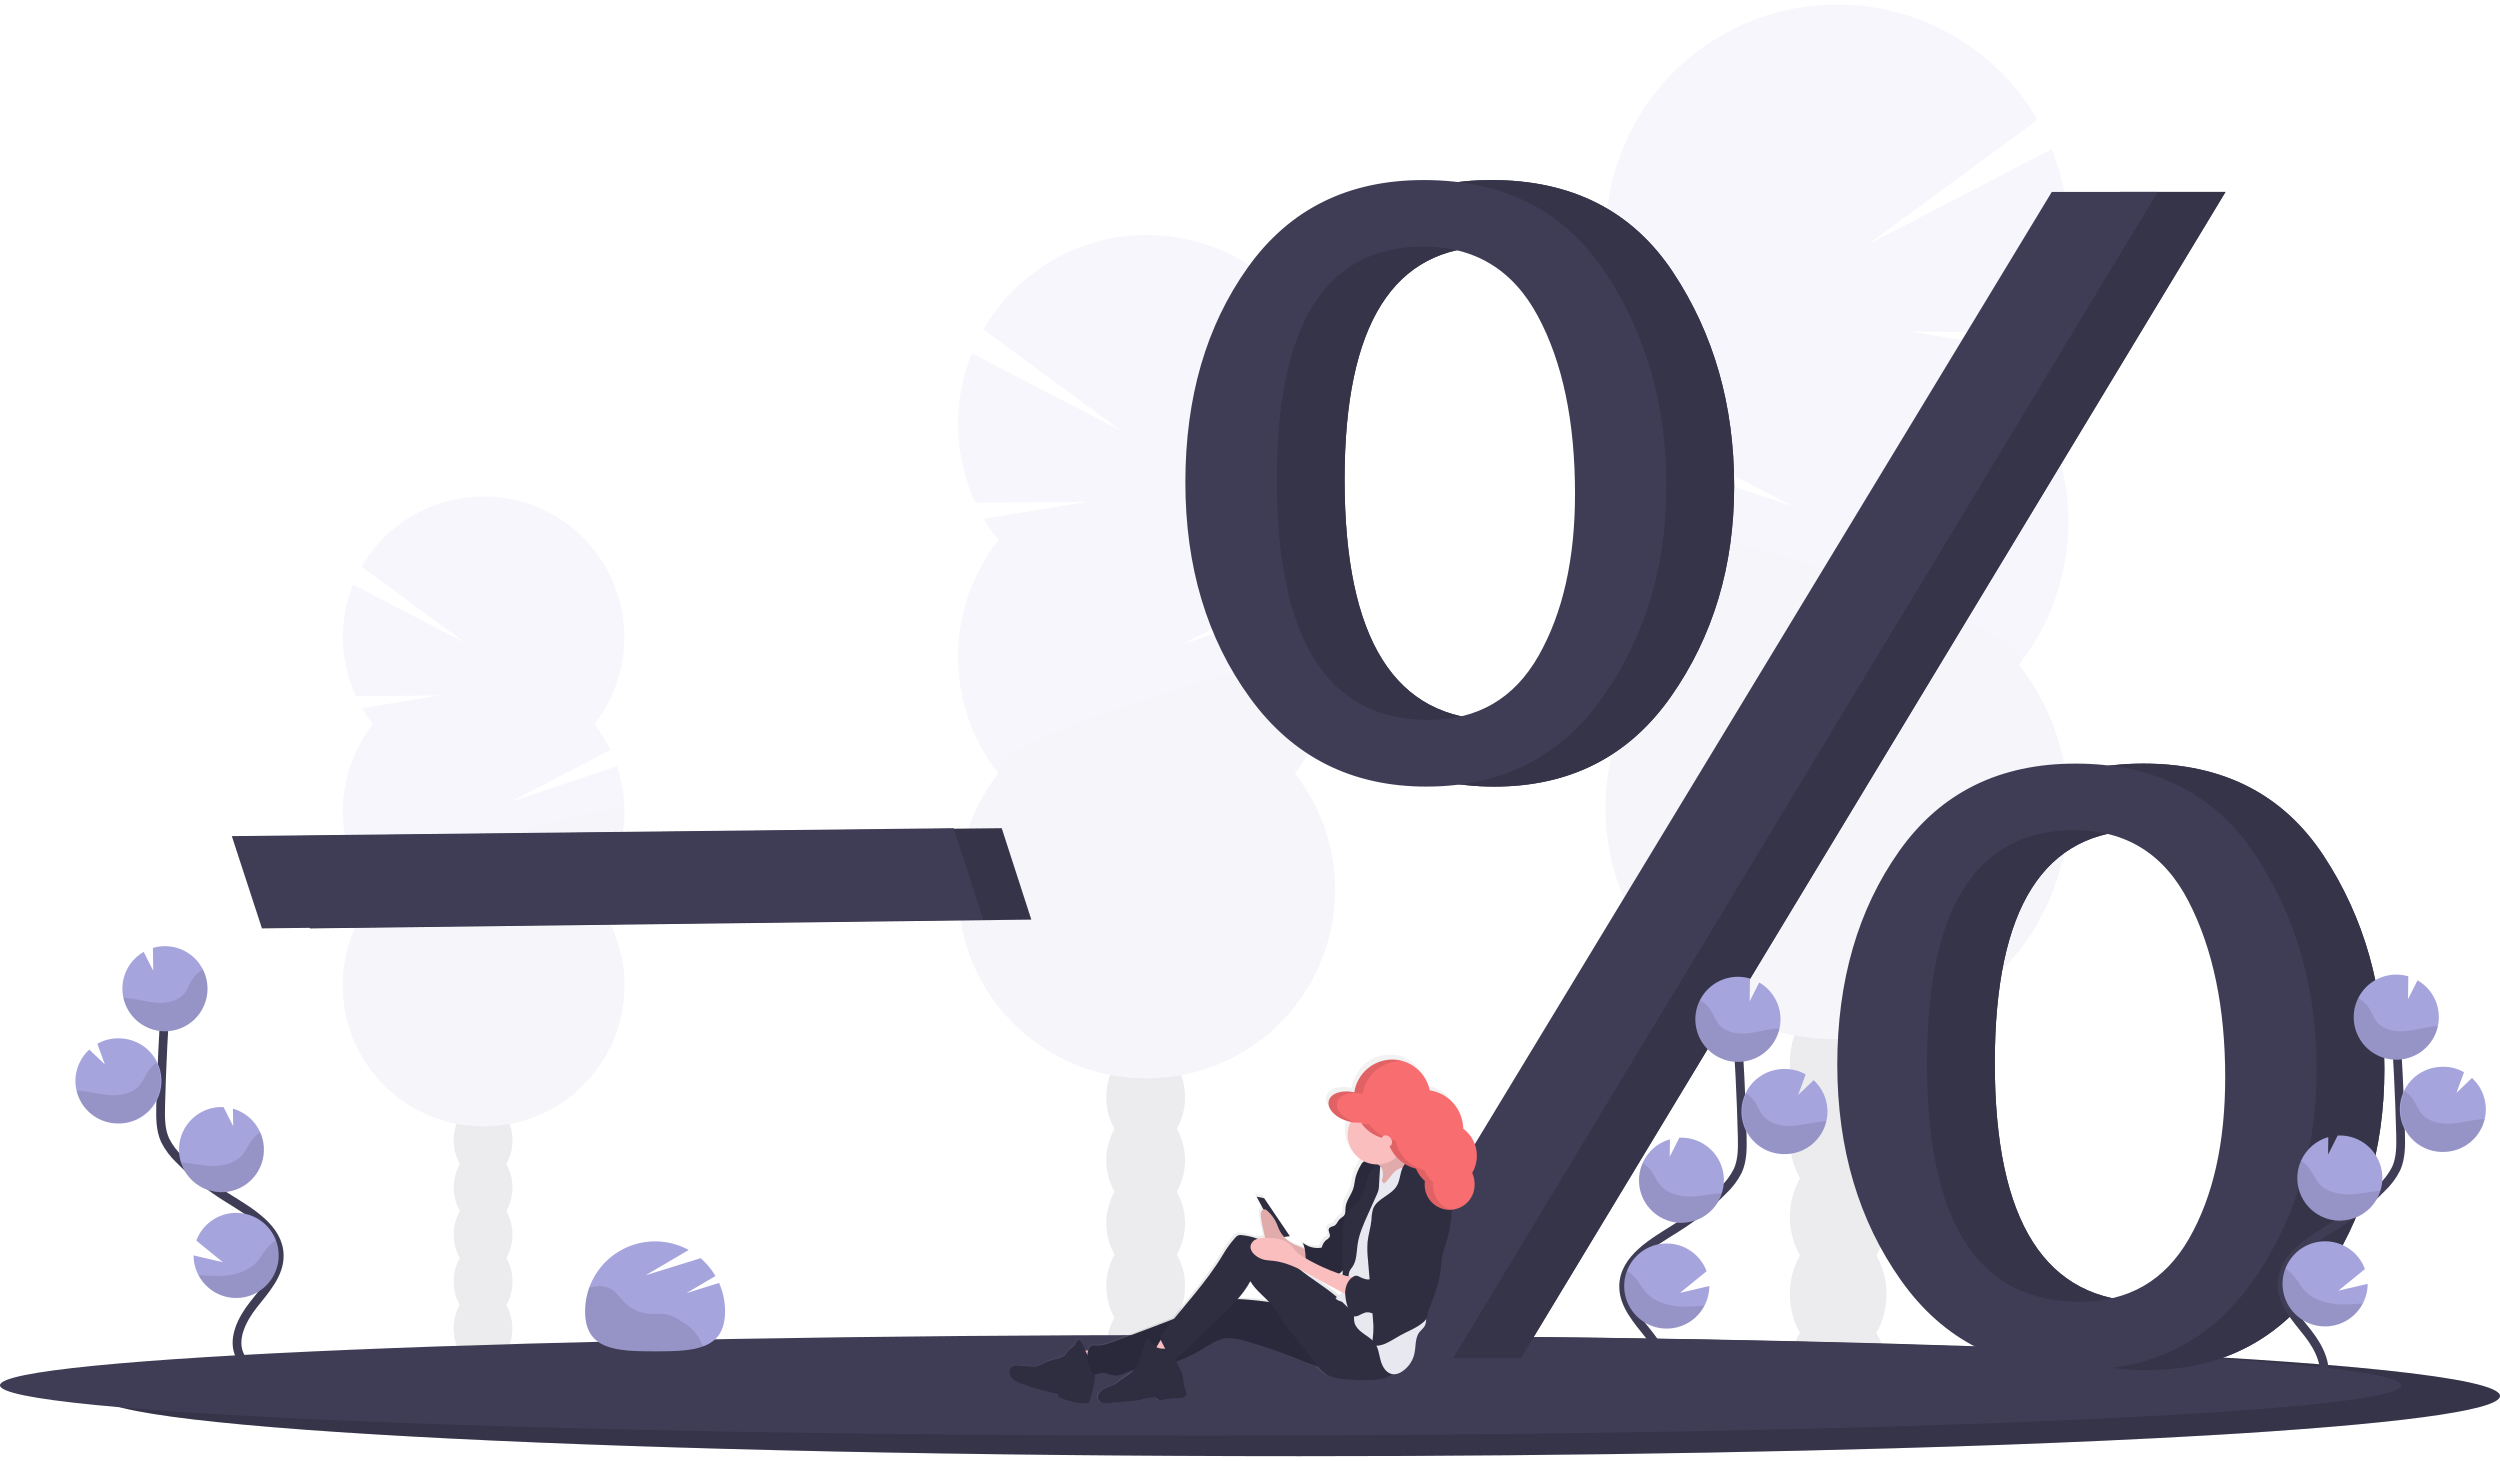 <?xml version="1.0" encoding="UTF-8"?> <svg xmlns="http://www.w3.org/2000/svg" width="380" height="222" viewBox="0 0 380 222" fill="none"><g clip-path="url(#clip0_26_8516)"><g opacity="0.1"><path d="M279.388 218.077C283.444 218.077 286.732 213.773 286.732 208.465C286.732 203.157 283.444 198.854 279.388 198.854C275.332 198.854 272.044 203.157 272.044 208.465C272.044 213.773 275.332 218.077 279.388 218.077Z" fill="#3F3D56"></path><path d="M285.199 167.347C286.228 165.561 286.762 163.533 286.745 161.472C286.745 156.153 283.457 151.861 279.401 151.861C275.345 151.861 272.061 156.163 272.061 161.472C272.04 163.532 272.569 165.56 273.593 167.347C272.588 169.141 272.061 171.163 272.061 173.22C272.061 175.276 272.588 177.298 273.593 179.093C272.588 180.887 272.061 182.91 272.061 184.967C272.061 187.024 272.588 189.047 273.593 190.842C272.569 192.629 272.04 194.657 272.061 196.716C272.061 202.035 275.349 206.328 279.401 206.328C283.454 206.328 286.745 202.026 286.745 196.716C286.766 194.657 286.237 192.629 285.213 190.842C286.218 189.047 286.745 187.024 286.745 184.967C286.745 182.91 286.218 180.887 285.213 179.093C286.218 177.298 286.745 175.276 286.745 173.22C286.745 171.163 286.218 169.141 285.213 167.347H285.199Z" fill="#3F3D56"></path><path d="M279.388 159.338C283.444 159.338 286.732 155.035 286.732 149.726C286.732 144.418 283.444 140.115 279.388 140.115C275.332 140.115 272.044 144.418 272.044 149.726C272.044 155.035 275.332 159.338 279.388 159.338Z" fill="#3F3D56"></path><path d="M279.388 147.589C283.444 147.589 286.732 143.286 286.732 137.977C286.732 132.669 283.444 128.366 279.388 128.366C275.332 128.366 272.044 132.669 272.044 137.977C272.044 143.286 275.332 147.589 279.388 147.589Z" fill="#3F3D56"></path><path d="M306.876 57.582C307.878 56.305 308.791 54.959 309.609 53.556L290.326 50.388L311.194 50.544C313.194 46.189 314.285 41.471 314.399 36.679C314.514 31.888 313.649 27.123 311.859 22.677L283.86 37.193L309.685 18.223C307.265 14.046 304.011 10.412 300.126 7.547C296.24 4.682 291.807 2.648 287.102 1.571C282.396 0.493 277.519 0.396 272.775 1.285C268.03 2.174 263.519 4.029 259.522 6.737C255.526 9.445 252.13 12.946 249.545 17.023C246.96 21.099 245.242 25.665 244.498 30.434C243.753 35.204 243.999 40.075 245.219 44.746C246.438 49.416 248.606 53.786 251.588 57.582C250.025 59.57 248.681 61.72 247.578 63.995L272.623 77.008L245.92 68.031C244.041 73.572 243.573 79.494 244.56 85.261C245.547 91.028 247.957 96.457 251.571 101.058C247.491 106.246 244.952 112.477 244.246 119.04C243.54 125.602 244.695 132.231 247.579 138.168C250.462 144.105 254.959 149.111 260.553 152.613C266.148 156.115 272.615 157.973 279.215 157.973C285.816 157.973 292.283 156.115 297.877 152.613C303.472 149.111 307.968 144.105 310.852 138.168C313.735 132.231 314.89 125.602 314.184 119.04C313.478 112.477 310.94 106.246 306.859 101.058C311.735 94.859 314.386 87.201 314.386 79.314C314.386 71.426 311.735 63.768 306.859 57.569L306.876 57.582Z" fill="#A6A4DD"></path><path opacity="0.1" d="M244.061 79.329C244.049 87.217 246.701 94.879 251.588 101.071C247.507 106.259 244.969 112.49 244.263 119.053C243.557 125.615 244.712 132.244 247.595 138.181C250.479 144.118 254.975 149.124 260.57 152.626C266.164 156.129 272.632 157.986 279.232 157.986C285.832 157.986 292.299 156.129 297.894 152.626C303.488 149.124 307.985 144.118 310.868 138.181C313.752 132.244 314.907 125.615 314.201 119.053C313.495 112.49 310.956 106.259 306.876 101.071C311.59 95.087 244.061 75.379 244.061 79.329Z" fill="black"></path></g><g opacity="0.1"><path d="M73.41 207.797C75.878 207.797 77.878 205.177 77.878 201.946C77.878 198.714 75.878 196.094 73.41 196.094C70.942 196.094 68.942 198.714 68.942 201.946C68.942 205.177 70.942 207.797 73.41 207.797Z" fill="#3F3D56"></path><path d="M76.964 176.915C77.588 175.827 77.91 174.592 77.898 173.338C77.898 170.106 75.903 167.486 73.427 167.486C70.95 167.486 68.958 170.106 68.958 173.338C68.945 174.592 69.267 175.826 69.889 176.915C69.279 178.008 68.959 179.239 68.959 180.49C68.959 181.742 69.279 182.973 69.889 184.066C69.279 185.159 68.959 186.39 68.959 187.642C68.959 188.893 69.279 190.124 69.889 191.217C69.266 192.304 68.945 193.538 68.958 194.791C68.958 198.026 70.953 200.646 73.427 200.646C75.9 200.646 77.898 198.026 77.898 194.791C77.911 193.538 77.588 192.304 76.964 191.217C77.576 190.125 77.898 188.894 77.898 187.642C77.898 186.389 77.576 185.158 76.964 184.066C77.576 182.974 77.898 181.743 77.898 180.49C77.898 179.238 77.576 178.007 76.964 176.915Z" fill="#3F3D56"></path><path d="M73.41 172.038C75.878 172.038 77.878 169.418 77.878 166.186C77.878 162.955 75.878 160.335 73.41 160.335C70.942 160.335 68.942 162.955 68.942 166.186C68.942 169.418 70.942 172.038 73.41 172.038Z" fill="#3F3D56"></path><path d="M73.41 164.886C75.878 164.886 77.878 162.267 77.878 159.035C77.878 155.804 75.878 153.184 73.41 153.184C70.942 153.184 68.942 155.804 68.942 159.035C68.942 162.267 70.942 164.886 73.41 164.886Z" fill="#3F3D56"></path><path d="M56.684 110.091C56.074 109.313 55.518 108.495 55.022 107.64L66.767 105.712L54.064 105.809C52.848 103.158 52.185 100.288 52.114 97.373C52.044 94.458 52.568 91.559 53.655 88.853L70.687 97.7L54.972 86.13C56.446 83.59 58.427 81.379 60.792 79.637C63.157 77.894 65.855 76.657 68.719 76.002C71.582 75.347 74.55 75.289 77.437 75.83C80.324 76.371 83.069 77.501 85.501 79.149C87.933 80.796 90 82.927 91.573 85.408C93.146 87.888 94.192 90.666 94.645 93.569C95.099 96.471 94.95 99.436 94.209 102.278C93.467 105.12 92.149 107.78 90.335 110.091C91.287 111.299 92.105 112.607 92.776 113.99L77.529 121.916L93.786 116.461C94.928 119.835 95.21 123.44 94.608 126.951C94.005 130.462 92.537 133.767 90.335 136.568C92.819 139.726 94.364 143.519 94.794 147.514C95.224 151.509 94.52 155.544 92.765 159.158C91.009 162.772 88.272 165.819 84.867 167.951C81.461 170.083 77.524 171.214 73.506 171.214C69.489 171.214 65.552 170.083 62.146 167.951C58.74 165.819 56.003 162.772 54.248 159.158C52.492 155.544 51.789 151.509 52.219 147.514C52.648 143.519 54.194 139.726 56.677 136.568C53.709 132.793 52.096 128.131 52.096 123.329C52.096 118.528 53.709 113.865 56.677 110.091H56.684Z" fill="#A6A4DD"></path><path opacity="0.1" d="M94.917 123.329C94.924 128.132 93.31 132.797 90.336 136.568C92.819 139.726 94.365 143.519 94.794 147.514C95.224 151.509 94.521 155.544 92.765 159.158C91.01 162.772 88.272 165.819 84.867 167.951C81.461 170.083 77.524 171.214 73.507 171.214C69.489 171.214 65.552 170.083 62.146 167.951C58.74 165.819 56.004 162.772 54.248 159.158C52.492 155.544 51.789 151.509 52.219 147.514C52.649 143.519 54.194 139.726 56.678 136.568C53.808 132.941 94.917 120.925 94.917 123.329Z" fill="black"></path></g><g opacity="0.1"><path d="M174.145 212.89C177.448 212.89 180.126 209.385 180.126 205.061C180.126 200.737 177.448 197.231 174.145 197.231C170.842 197.231 168.164 200.737 168.164 205.061C168.164 209.385 170.842 212.89 174.145 212.89Z" fill="#3F3D56"></path><path d="M178.88 171.562C179.713 170.106 180.143 168.453 180.126 166.775C180.126 162.453 177.467 158.945 174.142 158.945C170.817 158.945 168.158 162.453 168.158 166.775C168.14 168.454 168.572 170.106 169.408 171.562C168.588 173.024 168.158 174.672 168.158 176.348C168.158 178.024 168.588 179.672 169.408 181.134C168.588 182.595 168.158 184.242 168.158 185.918C168.158 187.593 168.588 189.241 169.408 190.702C168.572 192.158 168.14 193.811 168.158 195.489C168.158 199.811 170.837 203.319 174.142 203.319C177.447 203.319 180.126 199.811 180.126 195.489C180.143 193.811 179.713 192.159 178.88 190.702C179.697 189.24 180.126 187.593 180.126 185.918C180.126 184.243 179.697 182.596 178.88 181.134C179.697 179.671 180.126 178.024 180.126 176.348C180.126 174.672 179.697 173.025 178.88 171.562Z" fill="#3F3D56"></path><path d="M174.145 165.036C177.448 165.036 180.126 161.531 180.126 157.207C180.126 152.883 177.448 149.377 174.145 149.377C170.842 149.377 168.164 152.883 168.164 157.207C168.164 161.531 170.842 165.036 174.145 165.036Z" fill="#3F3D56"></path><path d="M174.145 155.465C177.448 155.465 180.126 151.959 180.126 147.635C180.126 143.311 177.448 139.806 174.145 139.806C170.842 139.806 168.164 143.311 168.164 147.635C168.164 151.959 170.842 155.465 174.145 155.465Z" fill="#3F3D56"></path><path d="M151.767 82.141C150.95 81.101 150.206 80.006 149.54 78.863L165.255 76.283L148.26 76.409C146.629 72.861 145.74 69.018 145.645 65.114C145.551 61.21 146.254 57.328 147.711 53.706L170.518 65.535L149.483 50.075C151.449 46.66 154.097 43.687 157.263 41.342C160.429 38.996 164.045 37.329 167.885 36.444C171.724 35.559 175.705 35.476 179.578 36.199C183.452 36.922 187.134 38.436 190.396 40.647C193.657 42.857 196.428 45.717 198.535 49.047C200.641 52.376 202.039 56.105 202.639 59.999C203.24 63.893 203.031 67.869 202.025 71.679C201.02 75.489 199.24 79.05 196.796 82.141C198.068 83.761 199.163 85.513 200.06 87.367L179.661 97.966L201.413 90.652C202.941 95.167 203.319 99.992 202.513 104.69C201.707 109.388 199.742 113.811 196.796 117.558C200.119 121.784 202.187 126.86 202.762 132.206C203.337 137.552 202.396 142.952 200.047 147.788C197.697 152.624 194.035 156.702 189.477 159.555C184.92 162.408 179.652 163.921 174.275 163.921C168.898 163.921 163.63 162.408 159.072 159.555C154.515 156.702 150.852 152.624 148.503 147.788C146.154 142.952 145.213 137.552 145.788 132.206C146.363 126.86 148.43 121.784 151.754 117.558C147.783 112.507 145.624 106.268 145.624 99.843C145.624 93.418 147.783 87.179 151.754 82.128L151.767 82.141Z" fill="#A6A4DD"></path><path opacity="0.1" d="M202.926 99.858C202.936 106.284 200.776 112.526 196.796 117.571C200.119 121.797 202.187 126.874 202.762 132.219C203.337 137.565 202.396 142.965 200.047 147.801C197.697 152.638 194.035 156.716 189.477 159.568C184.92 162.421 179.652 163.934 174.275 163.934C168.898 163.934 163.63 162.421 159.072 159.568C154.515 156.716 150.852 152.638 148.503 147.801C146.154 142.965 145.213 137.565 145.788 132.219C146.363 126.874 148.43 121.797 151.754 117.571C147.914 112.697 202.926 96.639 202.926 99.858Z" fill="black"></path></g><path d="M380 212.185C380 214.469 363.304 216.557 335.7 218.17C330.68 218.459 325.301 218.735 319.596 218.994C314.667 219.216 309.5 219.425 304.097 219.622C298.862 219.809 293.426 219.982 287.79 220.141C269.99 220.65 250.312 221.015 229.407 221.198C224.333 221.245 219.192 221.28 213.984 221.305C208.558 221.329 203.07 221.34 197.52 221.338C96.739 221.338 15.044 217.245 15.044 212.195C15.044 207.145 96.739 203.053 197.52 203.053C240.91 203.053 280.755 203.814 312.072 205.077L315.497 205.217H315.517C354.966 206.889 380 209.406 380 212.185Z" fill="#3F3D56"></path><path opacity="0.15" d="M380 212.185C380 214.469 363.304 216.557 335.7 218.17C330.68 218.459 325.301 218.735 319.596 218.994C314.667 219.216 309.5 219.425 304.097 219.622C298.862 219.809 293.426 219.982 287.79 220.141C269.99 220.65 250.312 221.015 229.407 221.198C224.333 221.245 219.192 221.28 213.984 221.305C208.558 221.329 203.07 221.34 197.52 221.338C96.739 221.338 15.044 217.245 15.044 212.195C15.044 207.145 96.739 203.053 197.52 203.053C240.91 203.053 280.755 203.814 312.072 205.077L315.497 205.217H315.517C354.966 206.889 380 209.406 380 212.185Z" fill="black"></path><path d="M364.956 210.576C364.956 212.485 348.26 214.233 320.656 215.563C315.639 215.806 310.257 216.035 304.555 216.251C299.624 216.437 294.457 216.613 289.056 216.777C283.821 216.932 278.385 217.077 272.749 217.212C254.946 217.638 235.268 217.943 214.363 218.096C209.294 218.134 204.153 218.163 198.94 218.183C193.514 218.203 188.027 218.213 182.48 218.213C81.698 218.213 0 214.792 0 210.566C0 206.341 81.698 202.92 182.48 202.92C225.866 202.92 265.711 203.555 297.028 204.612L300.453 204.728H300.476C339.939 206.148 364.956 208.239 364.956 210.576Z" fill="#3F3D56"></path><path d="M47.129 141.116L42.548 127.089L152.259 125.889L156.754 139.776L47.129 141.116Z" fill="#3F3D56"></path><path opacity="0.15" d="M47.129 141.116L42.548 127.089L152.259 125.889L156.754 139.776L47.129 141.116Z" fill="black"></path><path d="M39.815 141.116L35.234 127.089L144.945 125.889L149.44 139.776L39.815 141.116Z" fill="#3F3D56"></path><path d="M227.106 119.562C215.762 119.562 206.822 115.06 200.286 106.055C193.75 97.049 190.482 86.14 190.482 73.328C190.482 60.428 193.642 49.541 199.964 40.667C206.285 31.792 215.201 27.36 226.713 27.368C238.921 27.368 248.119 32.044 254.307 41.395C260.495 50.746 263.591 61.568 263.593 73.863C263.593 86.068 260.39 96.738 253.985 105.872C247.579 115.006 238.62 119.569 227.106 119.562ZM227.438 109.432C234.901 109.432 240.478 106.18 244.171 99.675C247.863 93.17 249.709 84.969 249.709 75.073C249.709 64.057 247.82 55.038 244.041 48.014C240.262 40.99 234.466 37.477 226.653 37.475C211.804 37.475 204.379 49.271 204.379 72.862C204.379 97.245 212.063 109.435 227.431 109.432H227.438ZM231.175 206.441H214.768L322.179 29.174H338.276L231.175 206.441ZM326.198 208.259C314.684 208.259 305.708 203.715 299.269 194.628C292.83 185.541 289.598 174.631 289.571 161.898C289.571 149.085 292.71 138.241 298.986 129.367C305.263 120.492 314.202 116.059 325.802 116.068C337.924 116.068 347.058 120.744 353.204 130.095C359.35 139.446 362.424 150.267 362.426 162.559C362.426 174.685 359.244 185.335 352.881 194.509C346.518 203.682 337.621 208.266 326.191 208.259H326.198ZM326.391 197.87C333.818 197.87 339.366 194.673 343.034 188.278C346.702 181.884 348.536 173.717 348.536 163.776C348.536 153.137 346.68 144.215 342.967 137.01C339.255 129.804 333.471 126.196 325.616 126.185C310.68 126.185 303.212 137.981 303.212 161.572C303.208 185.773 310.932 197.872 326.384 197.87H326.391Z" fill="#3F3D56"></path><path d="M227.106 119.562C215.762 119.562 206.822 115.06 200.286 106.055C193.75 97.049 190.482 86.14 190.482 73.328C190.482 60.428 193.642 49.541 199.964 40.667C206.285 31.792 215.201 27.36 226.713 27.368C238.921 27.368 248.119 32.044 254.307 41.395C260.495 50.746 263.591 61.568 263.593 73.863C263.593 86.068 260.39 96.738 253.985 105.872C247.579 115.006 238.62 119.569 227.106 119.562ZM227.438 109.432C234.901 109.432 240.478 106.18 244.171 99.675C247.863 93.17 249.709 84.969 249.709 75.073C249.709 64.057 247.82 55.038 244.041 48.014C240.262 40.99 234.466 37.477 226.653 37.475C211.804 37.475 204.379 49.271 204.379 72.862C204.379 97.245 212.063 109.435 227.431 109.432H227.438ZM231.175 206.441H214.768L322.179 29.174H338.276L231.175 206.441ZM326.198 208.259C314.684 208.259 305.708 203.715 299.269 194.628C292.83 185.541 289.598 174.631 289.571 161.898C289.571 149.085 292.71 138.241 298.986 129.367C305.263 120.492 314.202 116.059 325.802 116.068C337.924 116.068 347.058 120.744 353.204 130.095C359.35 139.446 362.424 150.267 362.426 162.559C362.426 174.685 359.244 185.335 352.881 194.509C346.518 203.682 337.621 208.266 326.191 208.259H326.198ZM326.391 197.87C333.818 197.87 339.366 194.673 343.034 188.278C346.702 181.884 348.536 173.717 348.536 163.776C348.536 153.137 346.68 144.215 342.967 137.01C339.255 129.804 333.471 126.196 325.616 126.185C310.68 126.185 303.212 137.981 303.212 161.572C303.208 185.773 310.932 197.872 326.384 197.87H326.391Z" fill="#3F3D56"></path><path opacity="0.15" d="M227.106 119.562C215.762 119.562 206.822 115.06 200.286 106.055C193.75 97.049 190.482 86.14 190.482 73.328C190.482 60.428 193.642 49.541 199.964 40.667C206.285 31.792 215.201 27.36 226.713 27.368C238.921 27.368 248.119 32.044 254.307 41.395C260.495 50.746 263.591 61.568 263.593 73.863C263.593 86.068 260.39 96.738 253.985 105.872C247.579 115.006 238.62 119.569 227.106 119.562ZM227.438 109.432C234.901 109.432 240.478 106.18 244.171 99.675C247.863 93.17 249.709 84.969 249.709 75.073C249.709 64.057 247.82 55.038 244.041 48.014C240.262 40.99 234.466 37.477 226.653 37.475C211.804 37.475 204.379 49.271 204.379 72.862C204.379 97.245 212.063 109.435 227.431 109.432H227.438ZM231.175 206.441H214.768L322.179 29.174H338.276L231.175 206.441ZM326.198 208.259C314.684 208.259 305.708 203.715 299.269 194.628C292.83 185.541 289.598 174.631 289.571 161.898C289.571 149.085 292.71 138.241 298.986 129.367C305.263 120.492 314.202 116.059 325.802 116.068C337.924 116.068 347.058 120.744 353.204 130.095C359.35 139.446 362.424 150.267 362.426 162.559C362.426 174.685 359.244 185.335 352.881 194.509C346.518 203.682 337.621 208.266 326.191 208.259H326.198ZM326.391 197.87C333.818 197.87 339.366 194.673 343.034 188.278C346.702 181.884 348.536 173.717 348.536 163.776C348.536 153.137 346.68 144.215 342.967 137.01C339.255 129.804 333.471 126.196 325.616 126.185C310.68 126.185 303.212 137.981 303.212 161.572C303.208 185.773 310.932 197.872 326.384 197.87H326.391Z" fill="black"></path><path d="M216.799 119.562C205.456 119.562 196.516 115.06 189.98 106.055C183.444 97.049 180.176 86.14 180.176 73.328C180.176 60.428 183.336 49.541 189.657 40.667C195.979 31.792 204.895 27.36 216.407 27.368C228.615 27.368 237.813 32.044 244.001 41.395C250.189 50.746 253.284 61.568 253.287 73.863C253.287 86.068 250.084 96.738 243.679 105.872C237.273 115.006 228.314 119.569 216.799 119.562ZM217.132 109.432C224.594 109.432 230.172 106.18 233.864 99.675C237.557 93.17 239.403 84.969 239.403 75.073C239.403 64.057 237.514 55.038 233.735 48.014C229.956 40.99 224.16 37.477 216.347 37.475C201.497 37.475 194.073 49.271 194.073 72.862C194.073 97.245 201.757 109.435 217.125 109.432H217.132ZM220.869 206.441H204.462L311.873 29.174H327.97L220.869 206.441ZM315.892 208.259C304.378 208.259 295.401 203.715 288.963 194.628C282.524 185.541 279.292 174.631 279.265 161.898C279.265 149.085 282.403 138.241 288.68 129.367C294.957 120.492 303.896 116.059 315.496 116.068C327.618 116.068 336.752 120.744 342.898 130.095C349.044 139.446 352.118 150.267 352.12 162.559C352.12 174.685 348.938 185.335 342.575 194.509C336.212 203.682 327.315 208.266 315.885 208.259H315.892ZM316.085 197.87C323.512 197.87 329.06 194.673 332.728 188.278C336.396 181.884 338.23 173.717 338.23 163.776C338.23 153.137 336.374 144.215 332.661 137.01C328.949 129.804 323.163 126.196 315.304 126.185C300.367 126.185 292.899 137.981 292.899 161.572C292.899 185.773 300.625 197.872 316.078 197.87H316.085Z" fill="#3F3D56"></path><path d="M252.692 210.889C254.061 208.349 252.505 205.237 250.717 202.97C248.928 200.702 246.747 198.348 246.794 195.459C246.86 191.314 251.262 188.863 254.773 186.663C257.384 185.031 259.792 183.096 261.947 180.898C262.85 180.051 263.596 179.051 264.151 177.946C264.879 176.323 264.856 174.478 264.816 172.703C264.663 166.78 264.371 160.867 263.939 154.963" stroke="#3F3D56" stroke-width="1.33" stroke-miterlimit="10"></path><path d="M270.628 154.637C270.578 153.554 270.256 152.5 269.692 151.574C269.128 150.648 268.34 149.879 267.4 149.337L265.95 152.203L265.994 148.732C265.302 148.53 264.582 148.444 263.862 148.476C262.584 148.536 261.353 148.974 260.323 149.734C259.294 150.494 258.513 151.542 258.079 152.746C257.645 153.949 257.578 155.255 257.886 156.497C258.194 157.738 258.864 158.861 259.81 159.723C260.756 160.584 261.936 161.146 263.201 161.336C264.467 161.527 265.76 161.338 266.918 160.794C268.076 160.25 269.046 159.374 269.707 158.278C270.367 157.182 270.688 155.915 270.628 154.637Z" fill="#A6A4DD"></path><path d="M259.091 198.435C258.413 199.754 257.301 200.799 255.943 201.396C254.585 201.993 253.063 202.104 251.632 201.712C250.201 201.32 248.949 200.448 248.085 199.242C247.221 198.036 246.798 196.569 246.887 195.089C246.976 193.608 247.571 192.203 248.573 191.109C249.575 190.015 250.922 189.298 252.39 189.08C253.857 188.862 255.355 189.154 256.632 189.909C257.909 190.664 258.888 191.835 259.404 193.225L255.361 196.513L259.816 195.476C259.814 196.506 259.566 197.521 259.091 198.435Z" fill="#A6A4DD"></path><path d="M255.896 185.865C255.048 185.904 254.199 185.777 253.4 185.489C252.601 185.201 251.866 184.758 251.238 184.186C250.609 183.614 250.1 182.923 249.739 182.155C249.377 181.386 249.171 180.553 249.131 179.704C249.081 178.691 249.272 177.68 249.689 176.755C250.076 175.891 250.647 175.122 251.363 174.502C252.078 173.882 252.921 173.427 253.832 173.168L253.795 175.828L255.261 172.929C256.976 172.848 258.651 173.452 259.92 174.608C261.189 175.763 261.947 177.375 262.027 179.089C262.107 180.803 261.503 182.479 260.348 183.748C259.193 185.017 257.581 185.774 255.867 185.855L255.896 185.865Z" fill="#A6A4DD"></path><path d="M271.602 175.415C270.743 175.472 269.882 175.358 269.068 175.078C268.254 174.798 267.504 174.358 266.862 173.785C266.22 173.212 265.699 172.516 265.329 171.739C264.959 170.962 264.748 170.119 264.707 169.259C264.667 168.4 264.799 167.54 265.094 166.732C265.39 165.924 265.844 165.183 266.43 164.552C267.016 163.921 267.721 163.414 268.505 163.059C269.29 162.704 270.137 162.51 270.997 162.486C272.206 162.427 273.407 162.712 274.461 163.307L273.318 166.439L275.671 164.182C276.935 165.333 277.689 166.939 277.769 168.647C277.799 169.245 277.743 169.845 277.603 170.429C277.281 171.799 276.521 173.028 275.438 173.928C274.355 174.828 273.009 175.35 271.602 175.415Z" fill="#A6A4DD"></path><path opacity="0.1" d="M269.757 156.362C268.264 156.525 266.814 156.991 265.315 157.084C263.816 157.177 262.17 156.818 261.223 155.651C260.711 155.026 260.458 154.231 260.026 153.546C259.618 152.909 259.058 152.382 258.397 152.014C257.981 152.834 257.746 153.733 257.705 154.651C257.664 155.57 257.82 156.486 258.161 157.34C258.503 158.193 259.022 158.964 259.685 159.601C260.348 160.238 261.138 160.726 262.005 161.034C262.871 161.341 263.793 161.461 264.709 161.384C265.625 161.307 266.514 161.036 267.317 160.588C268.12 160.141 268.818 159.528 269.366 158.789C269.913 158.051 270.297 157.204 270.491 156.306C270.245 156.319 270.003 156.336 269.757 156.362Z" fill="black"></path><path opacity="0.1" d="M271.602 175.415C270.487 175.466 269.378 175.228 268.382 174.724C267.387 174.22 266.538 173.467 265.919 172.539C265.3 171.61 264.931 170.537 264.849 169.424C264.766 168.311 264.973 167.196 265.448 166.186C265.961 166.534 266.402 166.976 266.748 167.49C267.21 168.184 267.49 168.989 268.032 169.627C269.029 170.814 270.761 171.2 272.32 171.13C273.88 171.06 275.389 170.615 276.945 170.465C277.161 170.445 277.38 170.432 277.61 170.425C277.288 171.798 276.528 173.028 275.443 173.928C274.359 174.829 273.01 175.351 271.602 175.415Z" fill="black"></path><path opacity="0.1" d="M255.896 185.865C255.048 185.904 254.199 185.777 253.4 185.489C252.601 185.2 251.866 184.758 251.238 184.186C250.609 183.614 250.1 182.923 249.739 182.154C249.377 181.386 249.171 180.553 249.131 179.704C249.081 178.691 249.272 177.68 249.689 176.755C250.223 177.111 250.686 177.561 251.056 178.085C251.558 178.793 251.874 179.611 252.462 180.266C253.553 181.479 255.388 181.908 257.04 181.868C258.692 181.829 260.185 181.443 261.778 181.32C261.383 182.59 260.607 183.707 259.554 184.52C258.502 185.334 257.225 185.803 255.896 185.865Z" fill="black"></path><path opacity="0.1" d="M259.092 198.435C258.339 199.914 257.046 201.048 255.481 201.601C253.916 202.154 252.198 202.084 250.683 201.406C249.167 200.728 247.971 199.493 247.341 197.958C246.71 196.422 246.694 194.703 247.296 193.156C247.829 193.506 248.307 193.933 248.716 194.422C249.331 195.174 249.736 196.025 250.448 196.723C251.778 198.019 253.905 198.555 255.807 198.605C256.904 198.613 258.001 198.557 259.092 198.435Z" fill="black"></path><path d="M352.762 210.556C354.132 208.016 352.576 204.905 350.787 202.637C348.998 200.37 346.817 198.016 346.864 195.127C346.931 190.981 351.332 188.531 354.843 186.33C357.454 184.699 359.862 182.764 362.017 180.565C362.92 179.718 363.666 178.719 364.222 177.613C364.95 175.991 364.927 174.145 364.887 172.37C364.734 166.448 364.441 160.535 364.009 154.63" stroke="#3F3D56" stroke-width="1.33" stroke-miterlimit="10"></path><path d="M370.698 154.304C370.648 153.221 370.326 152.168 369.762 151.242C369.198 150.315 368.409 149.546 367.47 149.005L366.02 151.871L366.063 148.4C365.372 148.198 364.652 148.111 363.932 148.144C362.654 148.204 361.423 148.641 360.393 149.401C359.364 150.161 358.583 151.209 358.149 152.413C357.715 153.617 357.648 154.922 357.956 156.164C358.264 157.406 358.933 158.529 359.879 159.39C360.826 160.252 362.006 160.813 363.271 161.004C364.536 161.195 365.83 161.006 366.988 160.461C368.146 159.917 369.116 159.042 369.777 157.946C370.437 156.85 370.758 155.582 370.698 154.304Z" fill="#A6A4DD"></path><path d="M359.162 198.102C358.483 199.421 357.371 200.467 356.013 201.064C354.655 201.66 353.133 201.772 351.702 201.379C350.272 200.987 349.019 200.115 348.155 198.909C347.292 197.703 346.869 196.237 346.957 194.756C347.046 193.275 347.641 191.87 348.643 190.776C349.645 189.682 350.993 188.966 352.46 188.747C353.927 188.529 355.425 188.822 356.702 189.576C357.979 190.331 358.958 191.502 359.474 192.893L355.431 196.181L359.886 195.144C359.885 196.174 359.636 197.188 359.162 198.102Z" fill="#A6A4DD"></path><path d="M355.967 185.532C355.118 185.572 354.27 185.444 353.47 185.156C352.671 184.868 351.936 184.425 351.308 183.853C350.68 183.281 350.17 182.591 349.809 181.822C349.447 181.053 349.241 180.22 349.201 179.372C349.151 178.358 349.342 177.348 349.76 176.423C350.146 175.559 350.717 174.789 351.433 174.17C352.149 173.55 352.992 173.095 353.902 172.836L353.866 175.495L355.332 172.596H355.348C356.197 172.556 357.045 172.684 357.845 172.972C358.644 173.26 359.379 173.703 360.007 174.275C360.635 174.847 361.145 175.537 361.506 176.306C361.868 177.075 362.074 177.908 362.114 178.757C362.154 179.605 362.026 180.454 361.738 181.253C361.45 182.052 361.007 182.787 360.435 183.415C359.863 184.044 359.173 184.553 358.404 184.914C357.635 185.276 356.802 185.482 355.953 185.522L355.967 185.532Z" fill="#A6A4DD"></path><path d="M371.672 175.083C370.813 175.14 369.952 175.025 369.138 174.745C368.324 174.465 367.574 174.026 366.932 173.453C366.29 172.879 365.769 172.184 365.399 171.407C365.029 170.63 364.817 169.787 364.777 168.927C364.737 168.067 364.869 167.208 365.164 166.4C365.46 165.591 365.914 164.85 366.5 164.22C367.085 163.589 367.791 163.081 368.575 162.727C369.359 162.372 370.206 162.177 371.067 162.154C372.276 162.095 373.477 162.38 374.531 162.975L373.387 166.107L375.741 163.849C377.004 165.001 377.759 166.607 377.839 168.314C377.868 168.913 377.812 169.513 377.673 170.096C377.351 171.467 376.591 172.695 375.508 173.595C374.425 174.495 373.078 175.018 371.672 175.083Z" fill="#A6A4DD"></path><path opacity="0.1" d="M369.827 156.03C368.334 156.193 366.884 156.658 365.385 156.751C363.886 156.844 362.24 156.485 361.292 155.318C360.78 154.693 360.528 153.899 360.096 153.214C359.687 152.576 359.128 152.05 358.466 151.681C358.051 152.501 357.815 153.4 357.775 154.319C357.734 155.237 357.89 156.154 358.231 157.007C358.573 157.86 359.092 158.631 359.755 159.268C360.417 159.905 361.208 160.394 362.075 160.701C362.941 161.009 363.863 161.128 364.779 161.051C365.695 160.974 366.584 160.703 367.387 160.256C368.19 159.809 368.888 159.195 369.436 158.457C369.983 157.718 370.367 156.872 370.561 155.973C370.315 155.987 370.073 156.003 369.827 156.03Z" fill="black"></path><path opacity="0.1" d="M371.672 175.083C370.557 175.134 369.448 174.896 368.452 174.392C367.457 173.888 366.608 173.135 365.989 172.206C365.37 171.278 365.001 170.205 364.919 169.092C364.836 167.979 365.043 166.864 365.518 165.854C366.031 166.201 366.472 166.644 366.818 167.157C367.28 167.852 367.559 168.657 368.101 169.295C369.099 170.482 370.831 170.867 372.39 170.798C373.949 170.728 375.459 170.282 377.015 170.133C377.231 170.113 377.45 170.099 377.68 170.093C377.358 171.465 376.597 172.695 375.513 173.596C374.429 174.497 373.08 175.019 371.672 175.083Z" fill="black"></path><path opacity="0.1" d="M355.967 185.532C355.118 185.572 354.27 185.444 353.47 185.156C352.671 184.868 351.936 184.425 351.308 183.853C350.68 183.281 350.17 182.591 349.809 181.822C349.447 181.053 349.241 180.221 349.201 179.372C349.151 178.358 349.342 177.348 349.76 176.423C350.293 176.778 350.756 177.229 351.126 177.753C351.628 178.461 351.944 179.279 352.532 179.934C353.623 181.147 355.458 181.576 357.11 181.536C358.713 181.503 360.255 181.111 361.848 180.988C361.453 182.257 360.677 183.375 359.625 184.188C358.572 185.001 357.295 185.471 355.967 185.532Z" fill="black"></path><path opacity="0.1" d="M359.162 198.102C358.409 199.582 357.116 200.715 355.551 201.269C353.986 201.822 352.268 201.752 350.752 201.074C349.237 200.395 348.041 199.161 347.41 197.625C346.78 196.089 346.764 194.37 347.366 192.823C347.899 193.173 348.377 193.6 348.786 194.09C349.401 194.841 349.806 195.692 350.518 196.39C351.847 197.687 353.975 198.222 355.877 198.272C356.974 198.281 358.071 198.224 359.162 198.102Z" fill="black"></path><path d="M36.547 206.234C35.177 203.694 36.733 200.583 38.522 198.315C40.311 196.048 42.492 193.694 42.445 190.805C42.379 186.659 37.977 184.209 34.466 182.008C31.855 180.377 29.447 178.442 27.291 176.243C26.389 175.396 25.643 174.397 25.087 173.291C24.359 171.669 24.383 169.824 24.422 168.048C24.575 162.126 24.868 156.213 25.3 150.308" stroke="#3F3D56" stroke-width="1.33" stroke-miterlimit="10"></path><path d="M18.611 149.982C18.661 148.899 18.983 147.846 19.547 146.92C20.111 145.994 20.9 145.224 21.839 144.683L23.289 147.549L23.245 144.078C23.937 143.876 24.657 143.789 25.377 143.822C26.655 143.882 27.886 144.319 28.916 145.079C29.945 145.839 30.726 146.887 31.16 148.091C31.594 149.295 31.661 150.6 31.353 151.842C31.045 153.084 30.375 154.207 29.43 155.068C28.483 155.93 27.303 156.491 26.038 156.682C24.773 156.873 23.479 156.684 22.321 156.139C21.163 155.595 20.193 154.72 19.532 153.624C18.872 152.528 18.551 151.261 18.611 149.982Z" fill="#A6A4DD"></path><path d="M30.147 193.781C30.826 195.1 31.938 196.145 33.296 196.742C34.654 197.338 36.176 197.45 37.606 197.058C39.037 196.665 40.289 195.793 41.153 194.587C42.017 193.381 42.44 191.915 42.351 190.434C42.263 188.953 41.667 187.548 40.665 186.454C39.664 185.36 38.316 184.644 36.849 184.426C35.382 184.207 33.884 184.5 32.607 185.255C31.33 186.009 30.351 187.18 29.835 188.571L33.877 191.859L29.422 190.822C29.424 191.852 29.673 192.866 30.147 193.781Z" fill="#A6A4DD"></path><path d="M33.342 181.21C34.191 181.25 35.039 181.122 35.839 180.834C36.638 180.546 37.373 180.103 38.001 179.531C38.629 178.959 39.139 178.269 39.5 177.5C39.862 176.731 40.068 175.899 40.108 175.05C40.158 174.036 39.967 173.026 39.549 172.101C39.163 171.237 38.592 170.468 37.876 169.848C37.16 169.228 36.317 168.773 35.407 168.514L35.443 171.173L33.977 168.274C32.263 168.194 30.587 168.798 29.319 169.953C28.05 171.109 27.292 172.721 27.212 174.435C27.131 176.149 27.735 177.825 28.891 179.093C30.046 180.362 31.658 181.12 33.372 181.2L33.342 181.21Z" fill="#A6A4DD"></path><path d="M17.637 170.761C18.496 170.818 19.358 170.703 20.171 170.423C20.985 170.143 21.735 169.704 22.377 169.131C23.019 168.558 23.54 167.862 23.91 167.085C24.28 166.308 24.492 165.465 24.532 164.605C24.572 163.745 24.441 162.886 24.145 162.078C23.849 161.27 23.395 160.528 22.809 159.898C22.224 159.267 21.518 158.759 20.734 158.405C19.95 158.05 19.103 157.855 18.242 157.832C17.039 157.776 15.844 158.061 14.795 158.653L15.938 161.785L13.568 159.537C12.307 160.686 11.553 162.288 11.47 163.992C11.441 164.591 11.496 165.191 11.636 165.774C11.958 167.145 12.718 168.374 13.801 169.273C14.884 170.173 16.231 170.696 17.637 170.761Z" fill="#A6A4DD"></path><path opacity="0.1" d="M19.482 151.708C20.975 151.871 22.424 152.336 23.924 152.429C25.423 152.522 27.069 152.163 28.017 150.996C28.529 150.371 28.781 149.577 29.213 148.892C29.622 148.254 30.181 147.728 30.842 147.359C31.258 148.179 31.494 149.079 31.534 149.997C31.575 150.915 31.419 151.832 31.078 152.685C30.736 153.539 30.217 154.309 29.554 154.947C28.891 155.584 28.101 156.072 27.234 156.379C26.368 156.687 25.446 156.806 24.53 156.729C23.614 156.653 22.725 156.381 21.922 155.934C21.119 155.487 20.421 154.873 19.873 154.135C19.326 153.396 18.942 152.55 18.748 151.651C18.994 151.665 19.236 151.681 19.482 151.708Z" fill="black"></path><path opacity="0.1" d="M17.637 170.761C18.752 170.812 19.861 170.574 20.857 170.07C21.852 169.566 22.701 168.813 23.32 167.884C23.939 166.956 24.308 165.883 24.39 164.77C24.473 163.657 24.266 162.542 23.791 161.532C23.278 161.879 22.837 162.322 22.491 162.835C22.029 163.53 21.749 164.335 21.207 164.973C20.21 166.16 18.478 166.545 16.919 166.476C15.36 166.406 13.85 165.96 12.294 165.811C12.078 165.791 11.859 165.777 11.629 165.771C11.951 167.143 12.711 168.373 13.796 169.274C14.88 170.175 16.229 170.697 17.637 170.761Z" fill="black"></path><path opacity="0.1" d="M33.342 181.21C34.191 181.25 35.039 181.122 35.839 180.834C36.638 180.546 37.373 180.103 38.001 179.531C38.629 178.959 39.139 178.269 39.5 177.5C39.861 176.731 40.068 175.898 40.108 175.05C40.158 174.036 39.967 173.026 39.549 172.101C39.016 172.456 38.552 172.907 38.183 173.431C37.681 174.139 37.365 174.957 36.776 175.612C35.686 176.825 33.851 177.254 32.199 177.214C30.596 177.181 29.053 176.789 27.461 176.665C27.856 177.935 28.632 179.053 29.684 179.866C30.736 180.679 32.014 181.149 33.342 181.21Z" fill="black"></path><path opacity="0.1" d="M30.148 193.78C30.9 195.26 32.193 196.393 33.758 196.947C35.324 197.5 37.041 197.43 38.557 196.752C40.072 196.073 41.268 194.839 41.899 193.303C42.529 191.767 42.545 190.048 41.943 188.501C41.41 188.851 40.932 189.278 40.523 189.768C39.908 190.519 39.503 191.37 38.791 192.068C37.462 193.365 35.334 193.9 33.432 193.95C32.335 193.959 31.238 193.902 30.148 193.78Z" fill="black"></path><path d="M223.911 175.08C223.917 174.274 223.734 173.477 223.378 172.755C223.021 172.032 222.5 171.403 221.856 170.917C221.776 167.869 219.602 165.379 216.806 164.993C216.59 163.957 216.105 162.996 215.4 162.207C214.695 161.418 213.795 160.829 212.79 160.498C212.545 160.421 212.295 160.362 212.042 160.322H211.969L211.839 160.305H211.729H211.62H211.477H211.39H211.154C208.302 160.305 205.928 162.486 205.439 165.362C203.594 164.936 201.902 165.488 201.599 166.655C201.521 166.965 201.539 167.29 201.649 167.589C201.962 168.494 202.979 169.358 204.359 169.787L204.538 169.84C204.628 169.867 204.718 169.887 204.808 169.907H204.868C204.36 170.988 204.288 172.223 204.666 173.356C205.045 174.49 205.844 175.434 206.899 175.994C206.857 176.017 206.817 176.042 206.779 176.07C206.609 176.227 206.473 176.417 206.38 176.629C206.047 177.214 205.788 177.838 205.609 178.487C205.476 179.043 205.453 179.624 205.276 180.173C204.974 181.17 204.196 182.045 204.106 183.105C204.066 183.577 204.143 184.133 203.807 184.455C203.723 184.527 203.635 184.593 203.541 184.651C203.306 184.812 203.106 185.021 202.956 185.263C202.858 185.463 202.726 185.646 202.567 185.802C202.264 186.031 201.766 186.008 201.616 186.36C201.467 186.712 201.852 187.128 201.762 187.514C201.689 187.826 201.347 187.969 201.097 188.179C200.819 188.481 200.624 188.851 200.532 189.252C200.036 189.348 199.524 189.333 199.034 189.209C198.544 189.084 198.087 188.853 197.696 188.531C197.83 188.873 197.928 189.229 197.989 189.592C197.593 189.169 196.942 189.046 196.46 188.827C195.838 188.542 195.283 188.13 194.831 187.617L195.702 187.497L191.845 181.646L190.708 181.413L191.729 183.371C191.645 183.411 191.572 183.47 191.514 183.542C191.457 183.615 191.416 183.7 191.396 183.79C191.341 184.007 191.328 184.233 191.356 184.455C191.41 184.98 191.498 185.501 191.619 186.014L191.915 187.391C191.94 187.52 191.972 187.647 192.011 187.773C191.626 187.759 191.24 187.803 190.868 187.903C190.103 187.62 189.307 187.431 188.497 187.341C188.319 187.31 188.136 187.319 187.962 187.367C187.764 187.459 187.593 187.598 187.463 187.773C186.798 188.542 186.208 189.372 185.701 190.253C183.63 193.857 180.864 197.002 178.274 200.26C176.486 200.988 174.684 201.68 172.878 202.365L168.999 203.844C168.224 204.14 167.419 204.442 166.595 204.389C166.223 204.366 165.77 204.309 165.561 204.625C165.459 204.782 165.38 204.952 165.325 205.131C165.189 205.131 165.052 205.164 164.926 205.171H164.903C164.657 204.559 164.444 203.904 163.972 203.458C163.877 203.473 163.787 203.511 163.71 203.569C163.634 203.627 163.573 203.703 163.533 203.791C163.44 203.964 163.383 204.153 163.277 204.313C163.068 204.619 162.705 204.768 162.446 205.028C162.187 205.287 162.024 205.693 161.744 205.945C161.353 206.229 160.895 206.407 160.415 206.461C159.695 206.63 159.001 206.894 158.35 207.245C158.11 207.393 157.853 207.511 157.585 207.598C157.291 207.654 156.989 207.664 156.691 207.627L154.636 207.478C154.454 207.454 154.268 207.462 154.088 207.501C153.876 207.579 153.696 207.724 153.576 207.915C153.456 208.105 153.402 208.331 153.423 208.555C153.448 208.778 153.518 208.993 153.63 209.187C153.741 209.382 153.892 209.551 154.071 209.685C154.428 209.947 154.823 210.152 155.241 210.294C157.027 210.985 158.867 211.525 160.744 211.906V212.322C162.044 212.977 163.48 213.318 164.936 213.319C165.043 213.328 165.151 213.308 165.248 213.263C165.383 213.162 165.476 213.015 165.511 212.85C165.947 211.547 166.223 210.195 166.332 208.824C166.589 208.808 166.84 208.743 167.074 208.635C167.782 208.442 168.483 208.927 169.211 209.007C170.109 209.104 170.943 208.582 171.791 208.259C171.914 208.213 172.037 208.173 172.16 208.133C171.918 208.446 171.633 208.722 171.313 208.954C170.96 209.207 170.564 209.393 170.219 209.655C169.931 209.918 169.623 210.157 169.298 210.37C169.068 210.477 168.832 210.568 168.59 210.643C168.239 210.771 167.904 210.939 167.592 211.145C167.313 211.309 167.076 211.537 166.901 211.81C166.812 211.937 166.758 212.085 166.743 212.239C166.728 212.393 166.753 212.549 166.815 212.691C166.877 212.833 166.974 212.956 167.097 213.05C167.221 213.144 167.366 213.204 167.519 213.226C167.797 213.275 168.08 213.283 168.36 213.249C169.471 213.166 170.578 213.063 171.685 212.963C172.154 212.932 172.619 212.865 173.078 212.764C173.321 212.704 173.56 212.624 173.803 212.561C174.217 212.452 174.641 212.388 175.069 212.372C175.194 212.362 175.318 212.374 175.438 212.408C175.698 212.491 175.881 212.741 176.143 212.807C176.314 212.824 176.486 212.8 176.645 212.737C177.456 212.561 178.283 212.473 179.112 212.475C179.474 212.455 179.9 212.385 180.069 212.049C180.276 211.634 179.93 211.168 179.794 210.719C179.724 210.434 179.686 210.142 179.681 209.848C179.617 209.124 179.409 208.42 179.069 207.777C178.888 207.477 178.735 207.161 178.613 206.833C180.202 206.229 181.722 205.457 183.148 204.532C183.966 204.024 184.81 203.475 185.735 203.289C186.812 203.073 187.922 203.359 188.983 203.665C191.509 204.395 193.994 205.262 196.426 206.261C197.59 206.736 198.754 207.242 199.944 207.591C200.292 208.06 200.713 208.471 201.191 208.808C201.988 209.323 202.963 209.473 203.9 209.546C205.167 209.661 206.438 209.709 207.71 209.689C208.681 209.672 209.682 209.606 210.549 209.163C210.761 209.055 210.961 208.923 211.144 208.771C211.809 208.891 212.491 208.535 213.013 208.08C213.704 207.492 214.202 206.71 214.442 205.835C214.748 204.635 214.512 203.236 215.25 202.255C215.446 201.992 215.702 201.779 215.895 201.514C216.133 201.157 216.249 200.734 216.228 200.307L216.261 200.257C216.428 199.871 216.54 199.464 216.593 199.047C216.681 198.721 216.792 198.402 216.926 198.093C217.301 197.165 217.627 196.218 217.903 195.257C218.095 194.619 218.246 193.969 218.355 193.312C218.435 192.786 218.482 192.258 218.525 191.729C218.578 190.902 218.739 190.085 219.004 189.299C219.66 187.423 220.031 185.46 220.104 183.474C220.104 183.434 220.104 183.398 220.104 183.358C221.069 183.252 221.96 182.79 222.603 182.062C223.245 181.334 223.593 180.393 223.578 179.422C223.579 178.836 223.457 178.258 223.219 177.723C223.678 176.918 223.916 176.006 223.911 175.08ZM205.11 197.923C205.167 198.126 205.233 198.329 205.3 198.531C204.994 198.229 204.691 197.916 204.382 197.617C204.505 197.654 204.628 197.694 204.748 197.737C204.875 197.787 204.998 197.85 205.114 197.923H205.11ZM203.621 196.926C201.806 195.35 199.704 194.126 197.846 192.604C198.843 193.106 199.841 193.687 200.838 194.246C202 194.911 203.174 195.547 204.362 196.154C204.167 196.45 203.919 196.707 203.631 196.912L203.621 196.926ZM204.395 192.956L204.482 192.866C204.482 193.089 204.482 193.298 204.482 193.488C204.319 193.435 204.149 193.382 203.993 193.322C204.137 193.205 204.272 193.078 204.399 192.943L204.395 192.956ZM188.414 197.225C189.162 196.379 189.812 195.453 190.352 194.462C191.071 195.722 192.241 196.63 193.238 197.684C191.636 197.458 190.03 197.281 188.418 197.212L188.414 197.225Z" fill="url(#paint0_linear_26_8516)"></path><path d="M191.007 181.898L192.154 182.131L196.061 187.903L194.335 188.135L191.007 181.898Z" fill="#2F2E41"></path><path d="M163.23 205.323C163.54 206.346 163.921 207.346 164.371 208.316C165.665 208.045 166.938 207.681 168.181 207.228C167.94 206.854 167.676 206.495 167.39 206.155C167.084 205.815 166.719 205.535 166.312 205.327C165.917 205.154 165.428 205.284 165.006 205.307C164.414 205.329 163.822 205.335 163.23 205.323Z" fill="#FBBEBE"></path><path d="M166.319 206.866C165.674 206.663 165.279 206.012 165.016 205.383C164.753 204.755 164.541 204.07 164.042 203.608C163.947 203.623 163.857 203.661 163.781 203.719C163.704 203.777 163.643 203.853 163.603 203.94C163.507 204.107 163.45 204.296 163.34 204.456C163.134 204.755 162.769 204.901 162.506 205.157C162.243 205.413 162.08 205.802 161.798 206.058C161.406 206.34 160.948 206.516 160.468 206.57C159.743 206.734 159.043 206.994 158.387 207.341C158.144 207.482 157.885 207.594 157.615 207.674C157.318 207.73 157.015 207.74 156.714 207.704L154.643 207.554C154.459 207.531 154.272 207.54 154.091 207.581C153.88 207.654 153.7 207.796 153.58 207.984C153.459 208.173 153.405 208.396 153.426 208.618C153.454 208.84 153.527 209.053 153.642 209.245C153.756 209.437 153.909 209.602 154.091 209.732C154.451 209.989 154.848 210.191 155.268 210.33C157.073 211.009 158.93 211.539 160.82 211.916V212.325C162.134 212.975 163.58 213.317 165.046 213.322C165.16 213.332 165.274 213.313 165.378 213.266C165.513 213.167 165.608 213.023 165.644 212.86C166.141 211.408 166.431 209.892 166.505 208.359C166.543 207.971 166.514 207.58 166.419 207.202C166.306 206.829 166.692 206.986 166.332 206.839" fill="#2F2E41"></path><path d="M206.028 199.06C199.887 199.432 193.823 197.63 187.673 197.437C186.909 197.391 186.143 197.44 185.392 197.584C184.609 197.794 183.851 198.088 183.131 198.461C179.837 199.994 176.426 201.264 173.018 202.534L169.108 203.99C168.324 204.279 167.516 204.575 166.681 204.525C166.309 204.502 165.854 204.446 165.641 204.758C165.006 205.699 165.308 207.085 165.727 208.143C165.863 208.475 166.093 208.857 166.459 208.897C166.717 208.88 166.971 208.815 167.207 208.708C167.918 208.518 168.63 208.997 169.361 209.074C170.269 209.17 171.11 208.655 171.964 208.339C173.38 207.817 174.93 207.833 176.419 207.584C178.919 207.169 181.233 206.008 183.401 204.685C184.225 204.183 185.063 203.644 186.007 203.462C187.094 203.249 188.215 203.528 189.282 203.831C191.826 204.551 194.331 205.404 196.785 206.387C198.063 206.942 199.373 207.42 200.708 207.817C203.619 208.583 206.697 208.404 209.499 207.305C210.496 206.916 211.547 206.231 211.603 205.17C211.636 204.565 211.168 204.033 210.855 203.508C210.652 203.176 210.453 202.843 210.233 202.527C209.176 200.985 207.893 198.947 206.028 199.06Z" fill="#2F2E41"></path><path opacity="0.1" d="M206.028 199.06C199.887 199.432 193.823 197.63 187.673 197.437C186.909 197.391 186.143 197.44 185.392 197.584C184.609 197.794 183.851 198.088 183.131 198.461C179.837 199.994 176.426 201.264 173.018 202.534L169.108 203.99C168.324 204.279 167.516 204.575 166.681 204.525C166.309 204.502 165.854 204.446 165.641 204.758C165.006 205.699 165.308 207.085 165.727 208.143C165.863 208.475 166.093 208.857 166.459 208.897C166.717 208.88 166.971 208.815 167.207 208.708C167.918 208.518 168.63 208.997 169.361 209.074C170.269 209.17 171.11 208.655 171.964 208.339C173.38 207.817 174.93 207.833 176.419 207.584C178.919 207.169 181.233 206.008 183.401 204.685C184.225 204.183 185.063 203.644 186.007 203.462C187.094 203.249 188.215 203.528 189.282 203.831C191.826 204.551 194.331 205.404 196.785 206.387C198.063 206.942 199.373 207.42 200.708 207.817C203.619 208.583 206.697 208.404 209.499 207.305C210.496 206.916 211.547 206.231 211.603 205.17C211.636 204.565 211.168 204.033 210.855 203.508C210.652 203.176 210.453 202.843 210.233 202.527C209.176 200.985 207.893 198.947 206.028 199.06Z" fill="black"></path><path d="M175.016 205.623C175.978 205.948 176.947 206.25 177.922 206.527C178.47 205.626 179.494 205.001 179.727 203.974C179.74 203.929 179.74 203.882 179.727 203.837C179.702 203.794 179.663 203.759 179.617 203.738C178.916 203.351 178.139 203.124 177.34 203.073C176.708 203.033 176.422 203.691 176.136 204.153C176.037 204.339 175.272 205.709 175.016 205.623Z" fill="#FBBEBE"></path><path d="M176.369 204.964C176.082 204.917 175.808 204.809 175.565 204.65C175.321 204.49 175.114 204.281 174.956 204.037C174.82 203.801 174.677 203.482 174.404 203.498C174.132 203.515 174.038 203.814 173.982 204.063C173.798 204.995 173.532 205.908 173.187 206.793C172.84 207.68 172.251 208.453 171.489 209.024C171.133 209.27 170.737 209.456 170.388 209.715C170.097 209.975 169.786 210.21 169.457 210.42C169.226 210.526 168.987 210.615 168.742 210.686C168.384 210.811 168.042 210.977 167.722 211.181C167.441 211.346 167.203 211.573 167.027 211.846C166.942 211.985 166.892 212.142 166.881 212.304C166.871 212.466 166.9 212.629 166.967 212.777C167.039 212.898 167.135 213.002 167.25 213.082C167.364 213.163 167.494 213.219 167.632 213.246C167.912 213.292 168.198 213.299 168.48 213.266C169.6 213.183 170.717 213.083 171.834 212.983C172.307 212.954 172.777 212.89 173.241 212.79C173.487 212.731 173.726 212.651 173.969 212.588C174.388 212.481 174.817 212.418 175.249 212.401C175.374 212.392 175.5 212.404 175.621 212.438C175.88 212.521 176.063 212.77 176.329 212.83C176.5 212.848 176.674 212.825 176.834 212.764C177.652 212.591 178.486 212.504 179.321 212.504C179.687 212.485 180.119 212.415 180.285 212.086C180.495 211.677 180.149 211.218 180.009 210.779C179.94 210.498 179.901 210.211 179.893 209.921C179.83 209.207 179.621 208.513 179.278 207.883C178.992 207.358 178.613 206.78 178.803 206.221C178.904 206.047 178.969 205.853 178.992 205.653C178.946 204.752 176.874 205.084 176.369 204.964Z" fill="#2F2E41"></path><path d="M196.822 189.212C195.735 188.732 194.863 187.867 194.375 186.782C194.276 186.549 194.189 186.307 194.093 186.071C193.769 185.29 193.268 184.596 192.63 184.043C192.562 183.968 192.478 183.908 192.384 183.868C192.291 183.829 192.19 183.81 192.088 183.813C191.99 183.843 191.901 183.897 191.831 183.972C191.761 184.047 191.712 184.139 191.689 184.239C191.632 184.456 191.617 184.681 191.646 184.904C191.703 185.42 191.792 185.932 191.912 186.436L192.211 187.793C192.249 188.001 192.311 188.204 192.397 188.398C192.525 188.625 192.694 188.827 192.896 188.993C193.169 189.246 193.445 189.488 193.724 189.724C193.878 189.864 194.046 189.986 194.226 190.09C194.521 190.23 194.836 190.322 195.16 190.363C196.38 190.589 197.62 190.915 198.648 191.693C198.648 191.693 198.647 190.785 198.624 190.695C198.612 190.432 198.522 190.179 198.365 189.967C197.979 189.552 197.314 189.429 196.822 189.212Z" fill="#FBBEBE"></path><path opacity="0.1" d="M196.822 189.212C195.735 188.732 194.863 187.867 194.375 186.782C194.276 186.549 194.189 186.307 194.093 186.071C193.769 185.29 193.268 184.596 192.63 184.043C192.562 183.968 192.478 183.908 192.384 183.868C192.291 183.829 192.19 183.81 192.088 183.813C191.99 183.843 191.901 183.897 191.831 183.972C191.761 184.047 191.712 184.139 191.689 184.239C191.632 184.456 191.617 184.681 191.646 184.904C191.703 185.42 191.792 185.932 191.912 186.436L192.211 187.793C192.249 188.001 192.311 188.204 192.397 188.398C192.525 188.625 192.694 188.827 192.896 188.993C193.169 189.246 193.445 189.488 193.724 189.724C193.878 189.864 194.046 189.986 194.226 190.09C194.521 190.23 194.836 190.322 195.16 190.363C196.38 190.589 197.62 190.915 198.648 191.693C198.648 191.693 198.647 190.785 198.624 190.695C198.612 190.432 198.522 190.179 198.365 189.967C197.979 189.552 197.314 189.429 196.822 189.212Z" fill="black"></path><path d="M209.322 178.84C210.147 178.84 210.815 178.167 210.815 177.337C210.815 176.507 210.147 175.834 209.322 175.834C208.498 175.834 207.83 176.507 207.83 177.337C207.83 178.167 208.498 178.84 209.322 178.84Z" fill="#2F2E41"></path><path d="M208.398 176.43C207.997 176.338 207.577 176.399 207.218 176.599C207.046 176.752 206.908 176.94 206.816 177.151C206.48 177.725 206.219 178.339 206.038 178.979C205.905 179.528 205.882 180.1 205.705 180.642C205.399 181.639 204.615 182.487 204.525 183.527C204.485 183.993 204.562 184.541 204.223 184.857C204.138 184.928 204.048 184.991 203.953 185.047C203.717 185.205 203.517 185.411 203.365 185.652C203.263 185.868 203.122 186.063 202.949 186.227C202.643 186.453 202.141 186.43 201.992 186.779C201.842 187.128 202.228 187.534 202.138 187.913C202.065 188.222 201.719 188.365 201.473 188.578C201.193 188.874 200.997 189.24 200.905 189.638C200.405 189.732 199.891 189.717 199.398 189.594C198.905 189.47 198.445 189.241 198.049 188.923C198.464 189.951 198.474 191.084 198.491 192.191C198.539 192.545 198.444 192.904 198.228 193.189C199.419 193.215 200.576 193.521 201.736 193.797C202.232 193.963 202.769 193.963 203.265 193.797C203.53 193.654 203.768 193.465 203.967 193.239C204.598 192.597 205.26 191.909 205.413 191.014C205.453 190.511 205.462 190.006 205.439 189.502C205.5 188.879 205.629 188.265 205.822 187.67C206.156 186.435 206.378 185.172 206.487 183.897C206.556 183.109 207.235 182.477 207.594 181.772C208.259 180.442 208.957 179.063 209.01 177.573C209.057 177.088 208.89 176.493 208.398 176.43Z" fill="#2F2E41"></path><path opacity="0.1" d="M208.398 176.43C207.997 176.338 207.577 176.399 207.218 176.599C207.046 176.752 206.908 176.94 206.816 177.151C206.48 177.725 206.219 178.339 206.038 178.979C205.905 179.528 205.882 180.1 205.705 180.642C205.399 181.639 204.615 182.487 204.525 183.527C204.485 183.993 204.562 184.541 204.223 184.857C204.138 184.928 204.048 184.991 203.953 185.047C203.717 185.205 203.517 185.411 203.365 185.652C203.263 185.868 203.122 186.063 202.949 186.227C202.643 186.453 202.141 186.43 201.992 186.779C201.842 187.128 202.228 187.534 202.138 187.913C202.065 188.222 201.719 188.365 201.473 188.578C201.193 188.874 200.997 189.24 200.905 189.638C200.405 189.732 199.891 189.717 199.398 189.594C198.905 189.47 198.445 189.241 198.049 188.923C198.464 189.951 198.474 191.084 198.491 192.191C198.539 192.545 198.444 192.904 198.228 193.189C199.419 193.215 200.576 193.521 201.736 193.797C202.232 193.963 202.769 193.963 203.265 193.797C203.53 193.654 203.768 193.465 203.967 193.239C204.598 192.597 205.26 191.909 205.413 191.014C205.453 190.511 205.462 190.006 205.439 189.502C205.5 188.879 205.629 188.265 205.822 187.67C206.156 186.435 206.378 185.172 206.487 183.897C206.556 183.109 207.235 182.477 207.594 181.772C208.259 180.442 208.957 179.063 209.01 177.573C209.057 177.088 208.89 176.493 208.398 176.43Z" fill="black"></path><path d="M207.002 200.353C205.722 199.745 204.788 198.611 203.754 197.64C201.779 195.785 199.365 194.475 197.291 192.737C195.918 191.586 194.688 190.246 193.175 189.282C191.844 188.434 190.336 187.904 188.766 187.736C188.587 187.705 188.403 187.714 188.228 187.763C188.03 187.852 187.857 187.989 187.726 188.162C187.056 188.917 186.46 189.736 185.947 190.605C183.318 195.067 179.584 198.821 176.489 202.973C176.39 203.071 176.331 203.202 176.324 203.341C176.317 203.481 176.363 203.617 176.452 203.724L177.081 204.958C177.433 205.646 177.998 206.45 178.743 206.314C179.085 206.216 179.39 206.021 179.624 205.752L182.45 203.049L185.412 200.217C187.147 198.555 188.913 196.859 190.046 194.738C190.931 196.271 192.5 197.275 193.577 198.681C193.986 199.213 194.319 199.801 194.684 200.366C195.273 201.274 195.938 202.125 196.603 202.973L200.004 207.312C200.433 207.929 200.965 208.469 201.576 208.907C202.381 209.416 203.361 209.552 204.309 209.635C205.585 209.752 206.867 209.798 208.149 209.775C209.126 209.758 210.144 209.695 211.008 209.26C211.872 208.824 212.607 207.93 212.561 206.956C212.508 206.445 212.341 205.953 212.072 205.516C210.872 203.289 209.283 201.427 207.002 200.353Z" fill="#2F2E41"></path><path d="M210.24 179.531C210.874 179.531 211.387 179.015 211.387 178.378C211.387 177.741 210.874 177.224 210.24 177.224C209.607 177.224 209.093 177.741 209.093 178.378C209.093 179.015 209.607 179.531 210.24 179.531Z" fill="#E8E8F0"></path><path d="M209.988 177.51C210.247 178.026 210.292 178.623 210.114 179.172C209.937 179.712 209.688 180.227 209.376 180.702C209.107 181.192 208.785 181.651 208.415 182.071C210.187 182.158 211.906 181.463 213.468 180.618C214.728 179.954 215.985 179.106 216.657 177.839C216.457 177.887 216.249 177.892 216.047 177.855C215.845 177.818 215.653 177.739 215.483 177.623C215.145 177.387 214.842 177.105 214.582 176.785L213.694 175.788C213.485 175.569 213.301 175.327 213.146 175.066C212.952 174.712 212.869 174.308 212.91 173.906C212.556 174.276 212.162 174.604 211.733 174.884C211.098 175.299 210.403 175.598 209.761 176.007C209.535 176.154 209.033 176.39 209.163 176.672C209.293 176.955 209.808 177.191 209.988 177.51Z" fill="#FBBEBE"></path><path opacity="0.1" d="M209.988 177.51C210.247 178.026 210.292 178.623 210.114 179.172C209.937 179.712 209.688 180.227 209.376 180.702C209.107 181.192 208.785 181.651 208.415 182.071C210.187 182.158 211.906 181.463 213.468 180.618C214.728 179.954 215.985 179.106 216.657 177.839C216.457 177.887 216.249 177.892 216.047 177.855C215.845 177.818 215.653 177.739 215.483 177.623C215.145 177.387 214.842 177.105 214.582 176.785L213.694 175.788C213.485 175.569 213.301 175.327 213.146 175.066C212.952 174.712 212.869 174.308 212.91 173.906C212.556 174.276 212.162 174.604 211.733 174.884C211.098 175.299 210.403 175.598 209.761 176.007C209.535 176.154 209.033 176.39 209.163 176.672C209.293 176.955 209.808 177.191 209.988 177.51Z" fill="black"></path><path d="M210.01 177.683C209.831 177.936 209.735 178.239 209.735 178.549C209.735 178.859 209.831 179.162 210.01 179.415C210.06 179.478 210.25 179.874 210.343 179.877C210.421 179.87 210.494 179.833 210.546 179.774C210.947 179.354 211.323 178.91 211.669 178.444C212.02 177.972 212.526 177.64 213.099 177.507C213.794 177.397 214.462 177.766 215.07 178.118C215.332 178.248 215.56 178.437 215.735 178.67C215.864 178.901 215.94 179.158 215.958 179.422C216.133 181.007 216.199 182.602 216.158 184.196C216.19 185.345 216.114 186.495 215.932 187.63C215.819 188.215 215.649 188.787 215.569 189.379C215.511 189.9 215.488 190.424 215.499 190.948V193.142C215.485 193.544 215.514 193.947 215.586 194.342C215.723 194.814 215.884 195.279 216.068 195.735C216.23 196.278 216.341 196.834 216.4 197.398L216.7 199.668C216.796 200.386 216.866 201.168 216.43 201.743C216.237 202.005 215.978 202.212 215.765 202.471C215.017 203.422 215.267 204.801 214.934 205.982C214.688 206.848 214.185 207.619 213.491 208.193C212.963 208.641 212.278 208.997 211.593 208.857C210.672 208.685 210.117 207.724 209.864 206.816C209.612 205.909 209.532 204.918 208.977 204.156C208.531 203.528 207.843 203.136 207.221 202.687C206.599 202.238 205.988 201.663 205.851 200.905C205.792 200.573 205.828 200.24 205.795 199.908C205.746 199.484 205.583 199.081 205.324 198.742C205.066 198.403 204.721 198.139 204.325 197.979C203.853 197.797 203.268 197.73 202.996 197.314C203.672 196.889 204.166 196.226 204.379 195.456C204.585 194.697 204.697 193.915 204.711 193.129L204.871 190.489C204.94 189.309 204.974 188.139 205.492 187.078C205.725 186.606 206.014 186.161 206.254 185.692C206.574 185.034 206.848 184.354 207.072 183.657C207.447 182.577 207.826 181.493 208.162 180.399C208.296 179.869 208.497 179.359 208.76 178.88C209.07 178.381 209.479 177.783 210.01 177.683Z" fill="#E8E8F0"></path><path d="M204.149 194.834L204.847 194.858L204.997 193.804C205.017 193.593 205.066 193.386 205.143 193.189C205.259 192.981 205.394 192.784 205.546 192.6C206.234 191.629 206.184 190.339 206.353 189.159C206.58 187.587 207.238 186.111 207.889 184.661L209.246 181.639C209.367 181.391 209.464 181.131 209.535 180.864C209.594 180.57 209.622 180.27 209.618 179.97C209.618 179.505 209.771 177.806 209.781 177.337C209.781 177.164 209.402 177.261 209.322 177.108C209.153 176.775 208.92 177.679 208.601 177.879C208.3 178.109 208.081 178.429 207.976 178.793C207.683 179.555 207.504 180.356 207.231 181.12C206.992 181.903 206.556 182.612 205.965 183.178C205.689 183.424 205.366 183.617 205.103 183.876C204.259 184.711 204.179 186.027 204.149 187.201C204.129 187.929 203.993 194.834 204.149 194.834Z" fill="#2F2E41"></path><path d="M214.206 176.423C213.541 176.689 213.156 177.42 212.966 178.132C212.777 178.843 212.697 179.594 212.331 180.226C211.48 181.709 209.309 182.141 208.707 183.744C208.554 184.285 208.473 184.844 208.465 185.406C208.358 186.553 207.979 187.663 207.866 188.81C207.808 189.702 207.829 190.598 207.93 191.486L208.691 200.539C208.839 201.873 208.761 203.221 208.461 204.529C209.242 204.641 210.039 204.51 210.742 204.153C211.457 203.821 212.109 203.382 212.793 203.003C213.974 202.338 215.277 201.889 216.307 201.008C216.494 200.862 216.655 200.686 216.783 200.486C216.948 200.106 217.06 199.704 217.115 199.293C217.203 198.972 217.314 198.659 217.448 198.355C217.83 197.443 218.163 196.51 218.445 195.562C218.639 194.934 218.791 194.293 218.901 193.644C218.984 193.129 219.027 192.607 219.074 192.088C219.127 191.272 219.289 190.467 219.556 189.695C220.215 187.851 220.588 185.917 220.663 183.96C220.686 183.677 220.667 183.392 220.606 183.115C220.491 182.779 220.337 182.458 220.147 182.158C219.832 181.563 219.642 180.908 219.343 180.306C218.678 178.943 217.484 177.909 216.238 177.041C215.599 176.619 214.898 176.16 214.206 176.423Z" fill="#2F2E41"></path><path d="M198.335 191.194C197.795 190.912 197.306 190.541 196.889 190.097C196.699 189.874 196.556 189.625 196.35 189.405C195.862 188.885 195.228 188.523 194.531 188.368C193.84 188.216 193.132 188.148 192.424 188.165C191.951 188.133 191.476 188.19 191.024 188.335C190.797 188.409 190.593 188.539 190.43 188.714C190.267 188.888 190.151 189.101 190.093 189.332C189.99 189.897 190.359 190.446 190.801 190.805C191.212 191.141 191.696 191.377 192.214 191.493C192.637 191.566 193.063 191.616 193.491 191.643C196.004 191.905 198.248 193.272 200.449 194.519C202.384 195.611 204.357 196.634 206.367 197.587C206.447 196.986 206.48 196.379 206.467 195.772C206.467 195.32 206.433 194.628 206.005 194.362C205.506 194.05 204.675 193.98 204.123 193.794C202.827 193.371 201.562 192.86 200.336 192.264C199.641 191.929 198.976 191.573 198.335 191.194Z" fill="#FBBEBE"></path><path d="M209.322 176.995C211.796 176.995 213.801 174.978 213.801 172.49C213.801 170.002 211.796 167.985 209.322 167.985C206.849 167.985 204.844 170.002 204.844 172.49C204.844 174.978 206.849 176.995 209.322 176.995Z" fill="#FBBEBE"></path><path d="M215.486 181.529C215.13 182.03 214.838 182.574 214.619 183.148C214.063 184.289 213.196 185.266 212.763 186.473C212.305 187.726 212.321 189.219 211.434 190.207C211.255 190.356 211.121 190.552 211.045 190.772C211.039 190.909 211.024 191.046 210.998 191.181C210.872 191.54 210.283 191.556 210.174 191.922C210.144 192.028 210.174 192.145 210.12 192.255C210.031 192.491 209.721 192.524 209.512 192.667C209.076 192.963 209.179 193.648 208.847 194.073C208.712 194.231 208.537 194.351 208.341 194.419C208.145 194.488 207.934 194.504 207.73 194.465C207.322 194.38 206.93 194.233 206.566 194.03C206.439 193.958 206.297 193.914 206.151 193.9C205.977 193.904 205.809 193.961 205.669 194.063C204.841 194.588 204.452 195.632 204.459 196.616C204.517 197.601 204.75 198.566 205.147 199.469C205.194 199.625 205.272 199.77 205.376 199.894C205.649 200.184 206.128 200.137 206.493 199.974C206.836 199.771 207.201 199.608 207.58 199.489C208.272 199.362 208.95 199.841 209.652 199.801C210.165 199.723 210.648 199.51 211.051 199.183C211.763 198.751 212.401 198.206 212.94 197.571C213.245 197.168 213.472 196.709 213.741 196.281C214.085 195.754 214.462 195.25 214.871 194.771L217.454 191.61C217.714 191.31 217.946 190.989 218.149 190.649C218.382 190.189 218.564 189.705 218.691 189.206C218.968 188.373 219.147 187.51 219.226 186.636C219.24 185.912 219.176 185.189 219.037 184.478C218.95 183.772 218.763 183.081 218.482 182.427C217.907 181.263 216.54 180.299 215.486 181.529Z" fill="#2F2E41"></path><path d="M224.482 175.662C224.486 174.863 224.3 174.075 223.939 173.362C223.578 172.649 223.054 172.033 222.408 171.562C222.388 170.144 221.866 168.78 220.934 167.711C220.002 166.642 218.72 165.94 217.318 165.728C217.047 164.385 216.311 163.18 215.239 162.327C214.167 161.473 212.828 161.026 211.458 161.063C210.088 161.1 208.776 161.619 207.751 162.529C206.727 163.439 206.056 164.681 205.858 166.037C203.996 165.618 202.294 166.163 201.985 167.31C201.653 168.51 202.982 169.913 204.951 170.445C205.567 170.62 206.21 170.684 206.849 170.635C207.307 171.307 207.9 171.876 208.59 172.305C209.281 172.735 210.053 173.015 210.858 173.128C211.095 174.213 211.629 175.21 212.402 176.007C213.174 176.804 214.154 177.369 215.23 177.64C215.528 178.359 215.99 178.999 216.58 179.508C216.58 179.648 216.557 179.791 216.557 179.937C216.535 180.448 216.617 180.958 216.798 181.437C216.979 181.915 217.255 182.352 217.609 182.721C217.963 183.091 218.388 183.384 218.858 183.585C219.329 183.786 219.835 183.889 220.347 183.889C220.858 183.889 221.364 183.786 221.835 183.585C222.305 183.384 222.731 183.091 223.085 182.721C223.439 182.352 223.714 181.915 223.895 181.437C224.076 180.958 224.158 180.448 224.137 179.937C224.137 179.363 224.013 178.796 223.774 178.275C224.242 177.483 224.486 176.581 224.482 175.662Z" fill="#F86D70"></path><path opacity="0.1" d="M203.248 167.54C203.558 166.393 205.243 165.847 207.122 166.266C207.34 164.889 208.038 163.634 209.092 162.721C210.146 161.809 211.489 161.298 212.883 161.279C213.013 161.279 213.142 161.279 213.269 161.279C212.73 161.115 212.17 161.032 211.606 161.033C210.212 161.052 208.87 161.563 207.816 162.475C206.761 163.388 206.063 164.643 205.845 166.02C203.983 165.601 202.281 166.147 201.972 167.294C201.639 168.494 202.969 169.897 204.937 170.429C205.303 170.53 205.679 170.595 206.058 170.621C204.189 170.076 202.933 168.713 203.248 167.54Z" fill="black"></path><path opacity="0.1" d="M217.82 180.17C217.82 180.023 217.82 179.88 217.843 179.737C217.253 179.23 216.791 178.591 216.493 177.872C215.418 177.599 214.439 177.032 213.667 176.235C212.895 175.438 212.36 174.442 212.122 173.358C211.316 173.245 210.543 172.965 209.853 172.535C209.162 172.106 208.569 171.537 208.112 170.864C207.74 170.894 207.365 170.884 206.995 170.834C207.455 171.454 208.033 171.976 208.696 172.369C209.359 172.763 210.094 173.021 210.858 173.128C211.095 174.213 211.629 175.21 212.402 176.007C213.174 176.804 214.154 177.369 215.23 177.64C215.528 178.359 215.99 178.999 216.58 179.508C216.58 179.648 216.557 179.791 216.557 179.937C216.54 180.956 216.927 181.941 217.633 182.676C218.339 183.411 219.308 183.836 220.327 183.86C219.583 183.573 218.944 183.066 218.497 182.407C218.049 181.747 217.813 180.967 217.82 180.17Z" fill="black"></path><path d="M211.371 174.14C211.675 173.909 211.673 173.394 211.365 172.989C211.057 172.584 210.561 172.443 210.257 172.674C209.953 172.905 209.956 173.42 210.264 173.825C210.571 174.23 211.067 174.371 211.371 174.14Z" fill="#FBBEBE"></path><path d="M104.325 196.557L108.754 193.953C108.155 192.93 107.39 192.015 106.49 191.244L98.138 193.84L104.681 189.994C103.061 189.107 101.238 188.656 99.391 188.688C97.544 188.719 95.737 189.231 94.148 190.173C92.559 191.114 91.242 192.453 90.328 194.058C89.413 195.663 88.933 197.479 88.933 199.326C88.933 205.2 93.697 205.403 99.571 205.403C105.446 205.403 110.21 205.2 110.21 199.326C110.213 197.837 109.902 196.364 109.296 195.004L104.325 196.557Z" fill="#A6A4DD"></path><path opacity="0.1" d="M105.452 202.268C104.981 201.795 104.454 201.381 103.883 201.035C103.082 200.499 102.248 199.954 101.3 199.775C100.469 199.615 99.611 199.751 98.763 199.702C97.291 199.612 95.906 198.976 94.877 197.92C94.272 197.295 93.796 196.527 93.068 196.048C92.255 195.564 91.294 195.389 90.362 195.552C90.092 195.59 89.824 195.645 89.561 195.715C89.144 196.873 88.932 198.095 88.933 199.326C88.933 205.2 93.697 205.403 99.571 205.403C102.424 205.403 105.01 205.357 106.922 204.635L106.589 204.04C106.288 203.403 105.905 202.808 105.452 202.268Z" fill="black"></path></g><defs><linearGradient id="paint0_linear_26_8516" x1="188.67" y1="213.322" x2="188.67" y2="160.249" gradientUnits="userSpaceOnUse"><stop stop-color="#808080" stop-opacity="0.25"></stop><stop offset="0.54" stop-color="#808080" stop-opacity="0.12"></stop><stop offset="1" stop-color="#808080" stop-opacity="0.1"></stop></linearGradient><clipPath id="clip0_26_8516"><rect width="380" height="220.663" fill="white" transform="translate(0 0.669)"></rect></clipPath></defs></svg> 